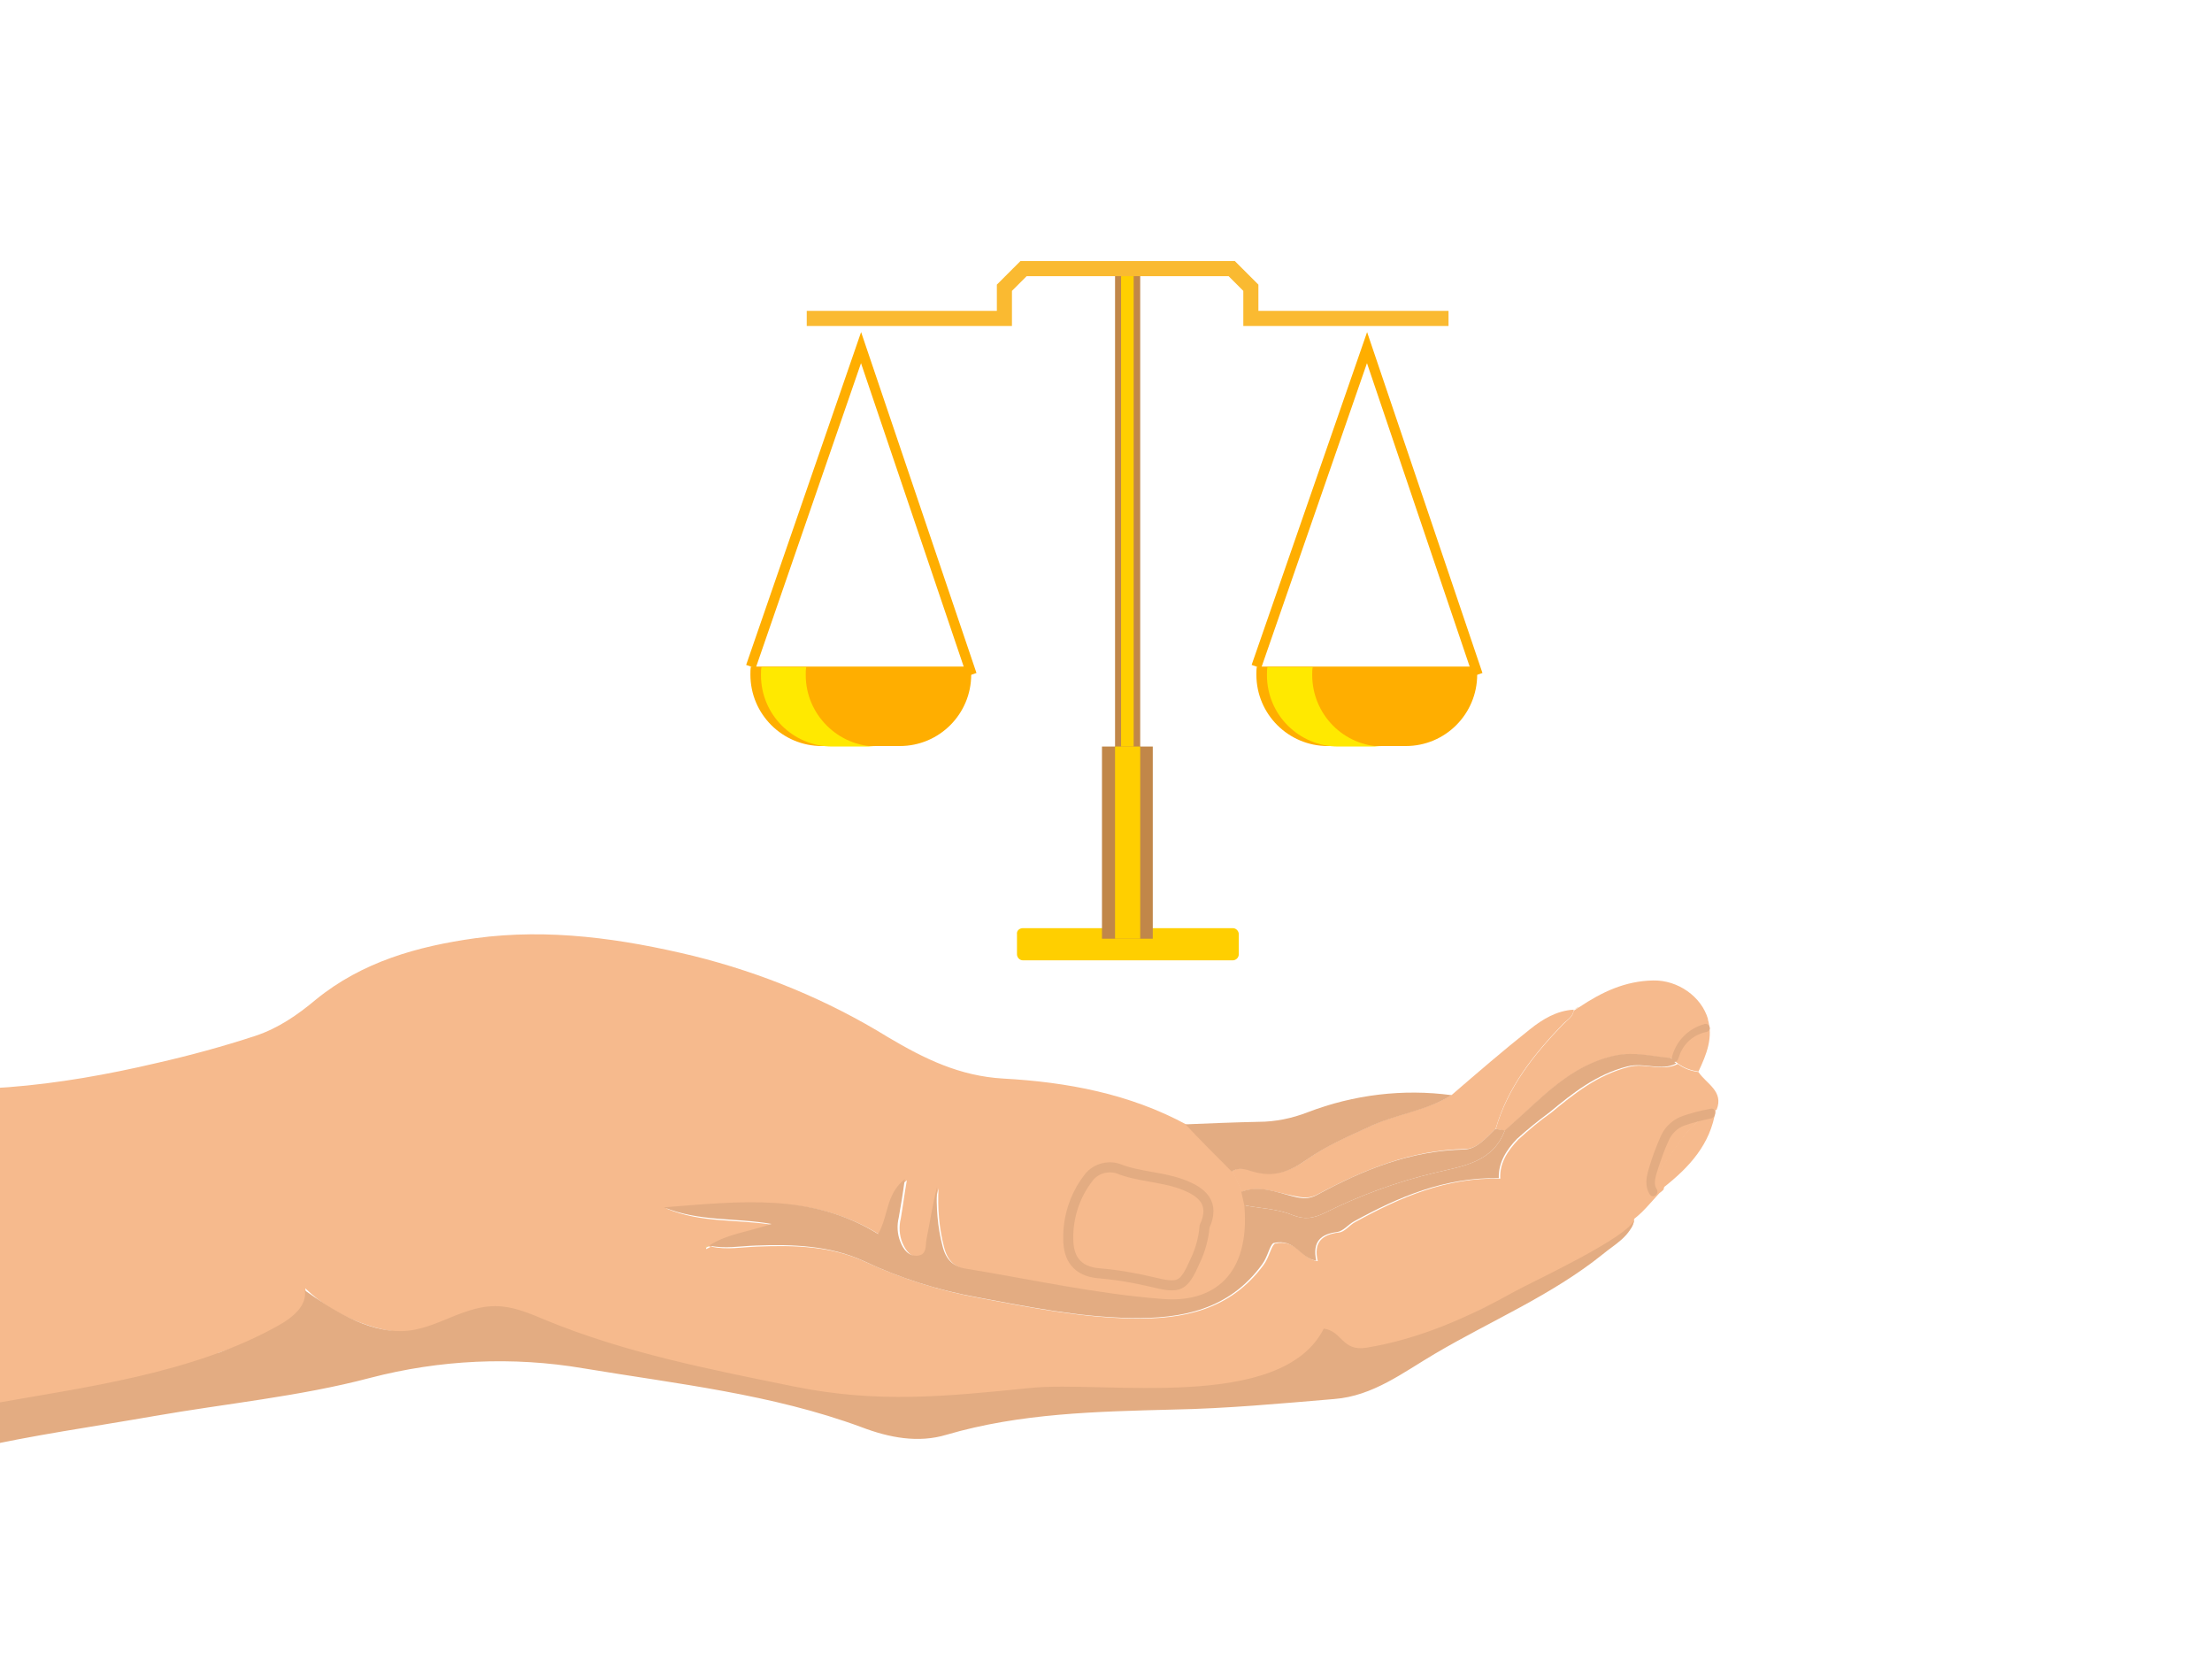 <?xml version="1.0" encoding="utf-8"?>
<!-- Generator: Adobe Illustrator 24.3.0, SVG Export Plug-In . SVG Version: 6.00 Build 0)  -->
<svg version="1.1" id="Layer_1" xmlns="http://www.w3.org/2000/svg" xmlns:xlink="http://www.w3.org/1999/xlink" x="0px" y="0px"
	 viewBox="0 0 439.8 330.4" style="enable-background:new 0 0 439.8 330.4;" xml:space="preserve">
<style type="text/css">
	.st0{fill:none;}
	.st1{fill:#FFCF00;}
	.st2{fill:#FFAE00;}
	.st3{fill:none;stroke:#FFAE00;stroke-width:2;stroke-miterlimit:10;}
	.st4{fill:#C18749;}
	.st5{fill:none;stroke:#F6BB42;stroke-miterlimit:10;}
	.st6{fill:none;stroke:#FABA31;stroke-width:3;stroke-miterlimit:10;}
	.st7{fill:#FFE900;}
	.st8{clip-path:url(#SVGID_2_);}
	.st9{fill:#F6BA8D;}
	.st10{fill:#E3AC82;}
	.st11{fill:#F3C18B;}
	.st12{fill:#E6AE77;}
	.st13{fill:none;stroke:#E3AC82;stroke-width:2;stroke-miterlimit:10;}
</style>
<g id="Layer_2_1_">
	<g id="Layer_1-2">
		<rect x="-0.4" y="10.4" class="st0" width="400" height="300"/>
		<path class="st1" d="M203.4,184.5h41.7c0.7,0,1.2,0.6,1.2,1.2v4c0,0.7-0.6,1.2-1.2,1.2h-41.7c-0.7,0-1.2-0.6-1.2-1.2v-4
			C202.1,185,202.7,184.5,203.4,184.5z"/>
		<path class="st2" d="M149.3,132.5c-0.1,0.5-0.1,1.1-0.1,1.6c0,7.9,6.4,14.2,14.2,14.2h15.5c7.9,0,14.2-6.4,14.2-14.2
			c0-0.5,0-1.1-0.1-1.6H149.3z"/>
		<path class="st2" d="M249.9,132.5c-0.1,0.5-0.1,1.1-0.1,1.6c0,7.9,6.4,14.2,14.2,14.2h15.5c7.9,0,14.2-6.4,14.2-14.2
			c0-0.5,0-1.1-0.1-1.6H249.9z"/>
		<polyline class="st3" points="149.3,132.5 171.2,69.1 193.2,134.1 		"/>
		<polyline class="st3" points="249.8,132.5 271.8,69.1 293.8,134.1 		"/>
		<rect x="221.7" y="53.4" class="st4" width="5" height="98.3"/>
		<rect x="222.9" y="53.4" class="st1" width="2.5" height="98.3"/>
		<path class="st5" d="M222.1,151.6L222.1,151.6z"/>
		<polyline class="st6" points="288,63.3 248.7,63.3 248.7,57.2 244.9,53.4 224.9,53.4 223.5,53.4 203.5,53.4 199.7,57.2 
			199.7,63.3 160.4,63.3 		"/>
		<rect x="219.1" y="148.4" class="st4" width="10.1" height="38.2"/>
		<rect x="221.7" y="148.4" class="st1" width="5" height="38.2"/>
		<path class="st7" d="M160.2,134.2c0-0.5,0-1.1,0.1-1.6h-8.9c-0.1,0.5-0.1,1.1-0.1,1.6c0,7.9,6.4,14.2,14.2,14.2h0h8.9
			C166.6,148.4,160.2,142,160.2,134.2z"/>
		<path class="st7" d="M260.9,134.2c0-0.5,0-1.1,0.1-1.6H252c-0.1,0.5-0.1,1.1-0.1,1.6c0,7.9,6.4,14.2,14.2,14.2h8.9
			C267.2,148.4,260.9,142,260.9,134.2z"/>
		<g>
			<defs>
				<rect id="SVGID_1_" x="-0.4" y="0" width="440.6" height="330.4"/>
			</defs>
			<clipPath id="SVGID_2_">
				<use xlink:href="#SVGID_1_"  style="overflow:visible;"/>
			</clipPath>
			<g class="st8">
				<path class="st9" d="M337.7,213.1c-1.5-0.2-2.9-0.7-4.1-1.6c-3.1,1.6-6.4-0.3-9.8,0.6c-6.2,1.6-10.8,5.3-15.4,9.1
					c-2.3,1.6-4.4,3.4-6.5,5.3c-2.1,2.2-3.8,4.7-3.6,7.8c-10.7-0.3-19.9,3.7-28.8,8.6c-1.2,0.6-2.1,2-3.3,2.1
					c-3.3,0.4-5.1,1.9-4.2,5.7c-3.3-0.4-4.1-4.5-8.5-3.5c-0.8,0.5-1.1,2.7-2.3,4.3c-6.6,8.9-15.9,10.8-26.1,10.6s-20.4-2.2-30.4-4.1
					c-7.8-1.4-15.3-3.8-22.5-7.1c-6.7-3.2-14.2-3.4-21.6-3.1c-3.1,0.1-6.1,0.7-9.2,0l-1,0.5c-0.1-1.1,0.7-0.3,1-0.5
					c3.5-2.2,7.6-2.6,12.4-4.3c-7.4-1.2-14.2-0.3-21.4-3.3c15.2-1.2,29.4-3,42.6,5.3c2.1-3.6,1.5-7.8,5.3-10.9
					c-0.5,2.9-0.8,5.3-1.2,7.6c-0.4,1.6-0.3,3.3,0.3,4.8c0.7,1.6,1.6,3,3.5,2.8s1.5-1.9,1.7-3.2c0.6-3.5,1.1-6.9,2-10.4
					c-0.2,3.9,0.1,7.9,1.1,11.7c0.7,2.8,2.2,4.1,4.7,4.5c13,2.1,25.9,5,38.9,6c10.2,0.8,17.5-4.9,16.4-18.6l-0.6-2.7l-1.9-4.1
					c-3.1-3.1-6.2-6.2-9.2-9.4c-11.4-6.2-23.9-8.5-36.5-9.2c-8.8-0.5-15.8-4-22.9-8.2c-12-7.4-25.1-12.8-38.8-16.2
					c-14.1-3.4-28.6-5.5-43.3-3.5c-11.5,1.6-22.5,4.7-31.7,12.2c-3.7,3.1-7.5,5.7-12,7.2c-6.4,2.1-13,3.9-19.6,5.4
					c-19.6,4.6-39.3,7-59.4,3.7l-11.6,71.7c5.5-1.5,11.1-2.7,16.7-3.8c0.4,0.2,0.8,0.2,1.2,0.2c11.4,0.3,22.8-0.6,34-2.6
					c5.5-1,10.8-2.2,16.2-3.8c4.8-1.4,10.2-2.5,14.1-5.9c0.6-0.5,1-1.1,1.1-1.9c4.6-1.4,9-3.5,13.1-6c2.2-1.4,4.8-2.7,4.1-6.8
					c3.1,3,6.8,5.3,10.9,6.8c5.3,2,10.8,2.8,15.8,0.5c0.6,2.1,2.7,3.6,4.8,2s4.8-4,7.7-4.1s5.7,2.5,8.2,3.5
					c5.5,2.2,11.7,2.8,17.5,3.8c0.1,0,0.3,0,0.4,0c5.5,1.6,11.1,3.1,16.6,4.6c12.2,3.4,24.7,3.9,37,5.5c3.9,0.5,7.9,0.5,11.8,0
					c0.6,0.8,1.6,1.3,2.6,1.3c13.6,0.4,27.2-0.3,40.6-2.2c8.1-1.1,16.6-2.5,23.4-7.1c0.7,0.3,1.4,0.4,2.1,0.3
					c5.8-0.9,12.2-1.2,17.8-3.1c1.3-0.4,2.5-0.9,3.7-1.5c1-0.2,1.9-0.5,2.8-1c3.6-1.9,7.3-3.6,10.9-5.5c10.3-3.5,20.4-7.8,28.5-15.2
					c0.7-0.6,1.1-1.5,1.1-2.4c0.5-0.4,1.1-0.9,1.6-1.4c1.2-1.2,2.3-2.5,3.4-3.7c0.2-0.2,0.9-0.6,0.9-0.9c0-0.1,0-0.2,0.1-0.3
					c-1.1-0.7-2-1.8-1.2-2.9c3.5-4.5,5.9-10.1,11.6-12.5C342.8,216.9,339.2,215.4,337.7,213.1z M216.3,234.2c1.3-1.9,3.8-2.7,6-2
					c4,1.6,8.4,1.6,12.4,3c4.5,1.6,6.9,3.9,4.8,8.5c-0.2,2.3-0.8,4.6-1.8,6.7c-2.4,5.4-3.1,5.7-8.8,4.3c-3.5-0.8-7-1.4-10.5-1.7
					c-4.3-0.4-6-3-6-6.8C212.4,241.9,213.7,237.7,216.3,234.2z"/>
				<path class="st10" d="M-40.1,286.6c0.5-3,33.9-6.7,37.6-7.4c19-3.4,40.9-6.1,58-15.8c2.7-1.5,5.6-3.9,5.1-6.9
					c5.5,3.9,12.2,8.2,19.2,8.1c7.1-0.1,12.6-5.6,20-4.9c3.1,0.3,6,1.6,8.9,2.8c15.9,6.5,32.4,9.7,49.1,13.1s30.2,2,47.1,0.3
					c14.5-1.5,49.9,4.9,58.3-11.8c3.7,0.5,3.6,4.6,8.5,3.8c10.4-1.7,20.2-6,29.3-11.1c3.4-1.9,23.2-11,24-14.5c-0.8,3.5-3.9,5-6.3,7
					c-10.2,8.2-22.2,13.2-33.4,19.8c-6.3,3.7-12.3,8.4-20,9c-10.7,0.9-21.4,1.9-32.1,2.1c-15.2,0.4-30.3,0.7-45,5
					c-5.6,1.7-11.4,0.6-16.9-1.5c-17.9-6.6-36.7-8.6-55.3-11.7c-14.1-2.4-28.6-1.7-42.4,1.9c-14,3.7-28.7,5.1-43,7.6
					c-12,2.1-24.2,3.8-36.1,6.5c-8.6,1.9-17.1,2.8-25.7,0.6c-3-0.8-6.1-1-9.2-1.5L-40.1,286.6z"/>
				<path class="st9" d="M246.9,236.9l-1.9-4.1c1.4-1,2.9-0.4,4.2,0c4.2,1.2,7.4,0,10.9-2.5s7.9-4.4,12-6.3
					c5.4-2.6,11.5-3.2,16.6-6.4c5.1-4.4,10.2-8.8,15.5-13c2.5-2,5.3-3.7,8.7-3.9c-0.1,1.3-1.1,1.9-2,2.7
					c-5.9,6.1-11.1,12.6-13.5,20.9c-1.8,1.8-3.7,4.1-6.1,4.1c-10.7,0.2-20.1,4.1-29.3,9c-1.6,0.9-3,0.7-4.9,0.3
					C253.9,237.1,250.5,235.6,246.9,236.9z"/>
				<path class="st9" d="M297.4,224.4c2.4-8.3,7.6-14.8,13.5-20.9c0.8-0.8,1.9-1.4,2-2.7v0.1c0.4-0.2,0.7-0.5,1.1-0.7
					c4.5-3,9.1-5.2,14.7-5.3c4.9-0.1,9.6,3.2,10.9,7.7c-4.2,1-5.3,4.9-7.5,7.8c-3.6-0.3-7-1.3-10.9-0.5c-9,1.9-14.6,8.4-21,14
					l-1,0.9l0,0L297.4,224.4z"/>
				<path class="st10" d="M288.6,217.7c-5.1,3.2-11.2,3.8-16.6,6.4c-4.1,1.9-8.3,3.7-12,6.3s-6.7,3.7-10.9,2.5c-1.3-0.4-2.8-1-4.2,0
					c-3.1-3.1-6.2-6.2-9.2-9.4c4.9-0.2,9.7-0.4,14.5-0.5c3.4,0,6.7-0.7,9.8-1.9C269.1,217.6,279,216.4,288.6,217.7z"/>
				<path class="st9" d="M330.7,236.1c-1.1-0.7-2-1.8-1.2-2.9c3.5-4.5,5.9-10.1,11.6-12.5C340.1,227.5,335.8,232.1,330.7,236.1z"/>
				<path class="st9" d="M332,210.2c2.2-2.9,3.3-6.8,7.5-7.8c1.2,3.8-0.2,7.2-1.8,10.6c-1.5-0.2-2.9-0.7-4.1-1.6L332,210.2z"/>
				<path class="st11" d="M313.9,200.1c-0.4,0.2-0.7,0.5-1.1,0.7C313.2,200.6,313.6,200.4,313.9,200.1z"/>
				<path class="st10" d="M339.9,204.1c-0.2-0.5-0.7-0.7-1.1-0.5c-3.2,0.9-5.6,3.4-6.4,6.6c0,0.1,0,0.2,0,0.3l-0.3-0.2
					c-3.6-0.3-7-1.3-10.9-0.5c-9,1.9-14.6,8.4-21,14l-1,0.9l0,0c-2.4,6.4-8.4,7.1-13.8,8.4c-7.6,1.8-15,4.5-22,8
					c-2.3,1.1-4,1.4-6.5,0.4c-2.9-1.2-6.3-1.3-9.5-1.9c1.2,13.8-6.1,19.5-16.4,18.6c-13.1-1-26-3.9-38.9-6c-2.5-0.4-4-1.7-4.7-4.5
					c-1-3.8-1.3-7.8-1.1-11.7c-0.9,3.5-1.4,6.9-2.1,10.4c-0.2,1.2,0.1,3-1.7,3.2s-2.9-1.2-3.5-2.8c-0.6-1.5-0.7-3.2-0.3-4.8
					c0.4-2.3,0.8-4.6,1.2-7.6c-3.8,3-3.2,7.2-5.3,10.9c-13.2-8.2-27.4-6.5-42.6-5.3c7.2,2.9,14,2,21.4,3.3c-4.7,1.6-8.9,2-12.4,4.3
					l0,0c3.1,0.7,6.1,0.1,9.2,0c7.4-0.3,14.9,0,21.6,3.1c7.2,3.4,14.8,5.8,22.6,7.2c10.1,1.9,20.1,3.9,30.4,4.1s19.6-1.7,26.1-10.6
					c1.2-1.6,1.5-3.8,2.3-4.3c4.4-1,5.2,3,8.5,3.5c-0.8-3.8,0.9-5.3,4.2-5.7c1.2-0.2,2.2-1.5,3.3-2.1c8.9-4.9,18.1-8.8,28.8-8.6
					c-0.1-3.1,1.5-5.6,3.6-7.8c2.1-1.9,4.2-3.6,6.5-5.3c4.6-3.8,9.2-7.5,15.4-9.1c3.5-0.9,6.7,1,9.8-0.6l-0.4-0.3
					c0.4,0,0.7-0.3,0.8-0.7c0.4-1.3,1-2.4,1.9-3.3c0.9-0.9,2.1-1.6,3.4-1.9C339.8,205.1,340.1,204.6,339.9,204.1
					C339.9,204.1,339.9,204.1,339.9,204.1z"/>
				<path class="st9" d="M239.5,243.8c-0.2,2.3-0.8,4.6-1.8,6.7c-2.4,5.4-3.1,5.7-8.8,4.3c-3.4-0.8-6.9-1.4-10.5-1.7
					c-4.3-0.4-6-3-6-6.8c-0.1-4.3,1.3-8.6,3.9-12c1.3-1.9,3.8-2.7,6-2c4,1.6,8.4,1.6,12.4,3C239.2,236.9,241.6,239.2,239.5,243.8z"
					/>
				<path class="st10" d="M299.2,224.7c-2.4,6.4-8.4,7.1-13.8,8.4c-7.6,1.8-15,4.5-22,8c-2.3,1.1-4,1.4-6.5,0.4
					c-2.9-1.2-6.3-1.3-9.5-1.9c-0.2-0.9-0.4-1.8-0.6-2.7c3.6-1.4,7,0.1,10.2,0.9c1.9,0.5,3.3,0.6,4.9-0.3c9.2-5,18.6-8.8,29.3-9
					c2.4-0.1,4.3-2.3,6.1-4.1L299.2,224.7z"/>
				<path class="st11" d="M141.2,247.6l-1,0.5C140.1,247.1,140.9,247.8,141.2,247.6L141.2,247.6z"/>
				<path class="st12" d="M300.2,223.8l-1,0.9L300.2,223.8z"/>
				<path class="st13" d="M239.5,243.8c-0.2,2.3-0.8,4.6-1.8,6.7c-2.4,5.4-3.1,5.7-8.8,4.3c-3.4-0.8-6.9-1.4-10.5-1.7
					c-4.3-0.4-6-3-6-6.8c-0.1-4.3,1.3-8.6,3.9-12c1.3-1.9,3.8-2.7,6-2c4,1.6,8.4,1.6,12.4,3C239.2,236.9,241.6,239.2,239.5,243.8z"
					/>
				<path class="st10" d="M340.1,220.4c-2.1,0.4-4.2,0.9-6.2,1.7c-1.7,0.8-3.1,2.2-3.8,4c-0.9,2-1.7,4.2-2.3,6.3
					c-0.5,1.7-0.8,3.4,0.2,5c0.6,1,2-0.1,1.4-1c-0.8-1.2-0.1-2.9,0.3-4.2c0.6-1.8,1.2-3.6,2-5.3c0.6-1.5,1.8-2.7,3.3-3.2
					c1.7-0.6,3.5-1,5.3-1.4C341.4,221.9,341.2,220.1,340.1,220.4z"/>
			</g>
		</g>
	</g>
</g>
</svg>
